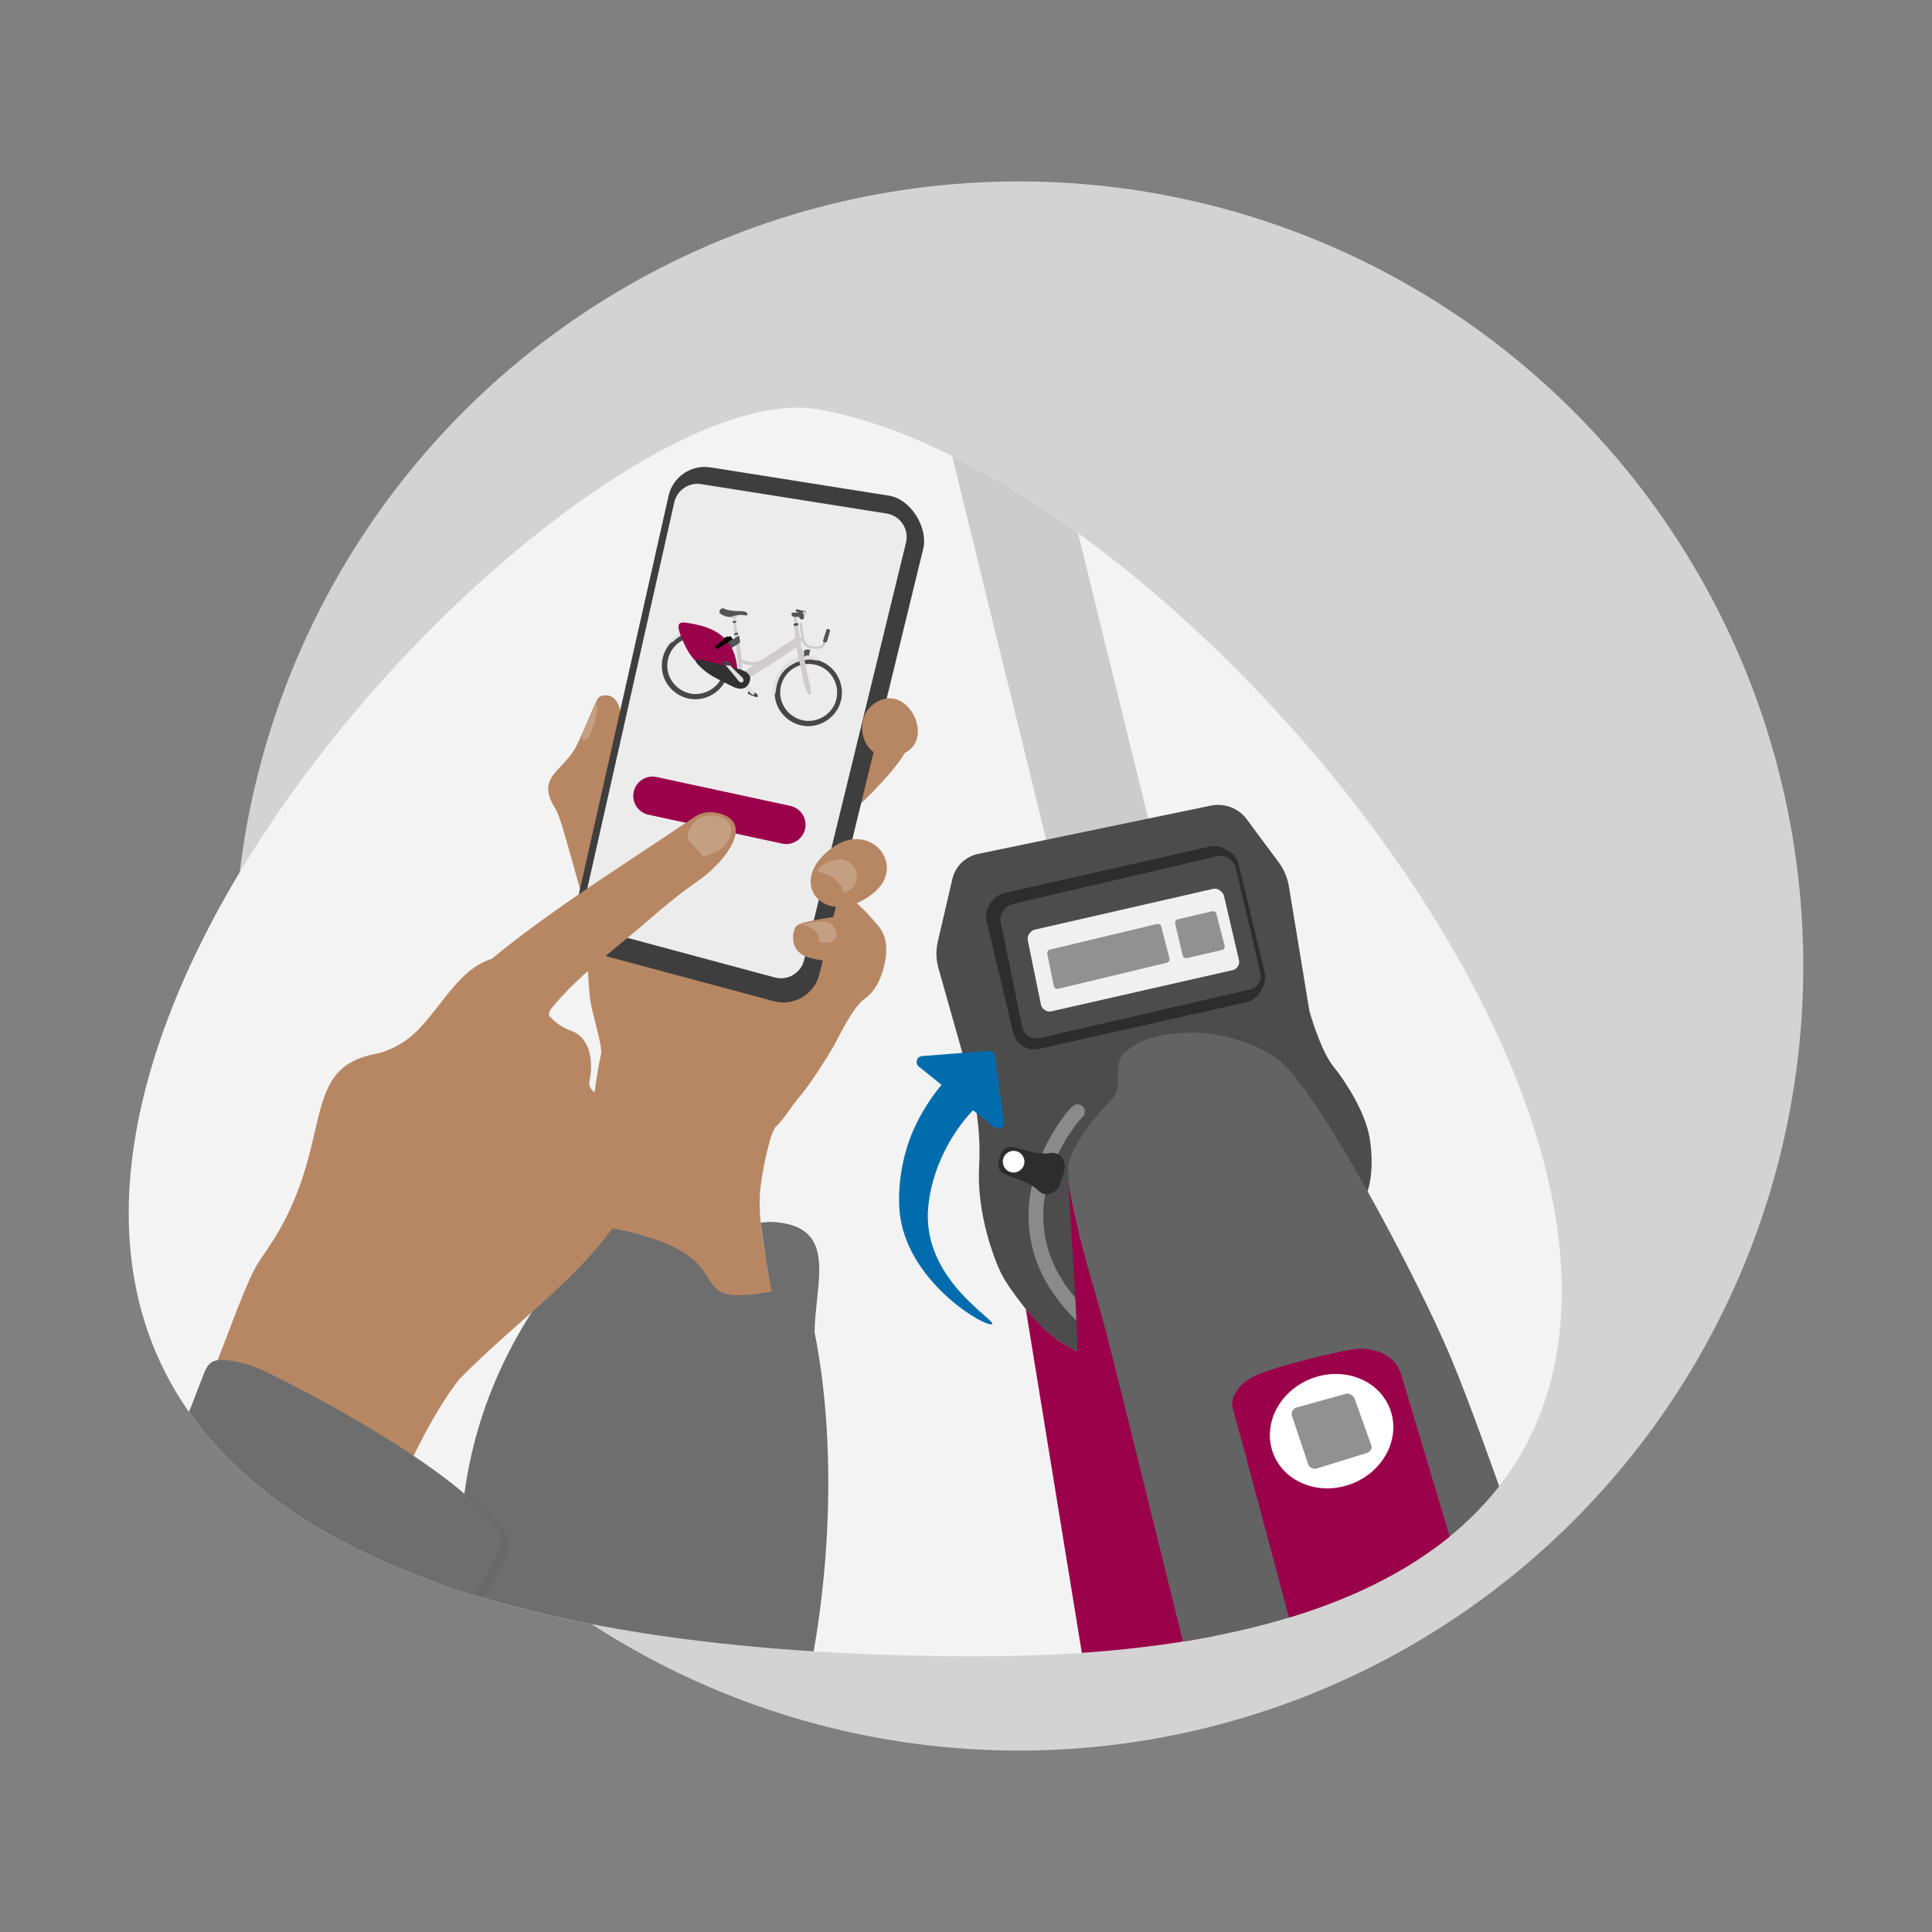<?xml version="1.0" encoding="UTF-8"?>
<svg xmlns="http://www.w3.org/2000/svg" xmlns:xlink="http://www.w3.org/1999/xlink" id="Layer_1" viewBox="0 0 400 400">
  <rect x="0" y="0" width="400" height="400" fill="#808080" stroke="none"/>
  <defs>
    <style>.cls-1{opacity:.05;}.cls-2{fill:#f3f3f3;}.cls-3{fill:#006cad;}.cls-4{fill:#000100;}.cls-5{fill:#f0f0f0;}.cls-6,.cls-7,.cls-8{fill:#fff;}.cls-9{fill:#919191;}.cls-10{fill:#9b004b;}.cls-11{fill:#8a8a8a;}.cls-12{fill:#b78763;}.cls-13{fill:#cdcbcd;}.cls-14{fill:#ccc;}.cls-15{fill:#cfccce;}.cls-16{fill:#d3d3d3;}.cls-17{fill:#e0e0e0;}.cls-18{fill:#434343;}.cls-19{fill:#3e3e3e;}.cls-20{fill:#545454;}.cls-21{fill:#6e6e6e;}.cls-22{fill:#636363;}.cls-23{fill:#474747;}.cls-24{fill:#2d2d2d;}.cls-25{fill:#313131;}.cls-26{fill:#4c4c4c;}.cls-27{clip-path:url(#clippath-1);}.cls-7{opacity:.2;}.cls-8{opacity:.9;}</style>
    <clipPath id="clippath-1">
      <path class="cls-2" d="m169.416,84.749c97.843,17.297,273.471,258.437,32.583,258.174-335.795-.367-97.78-269.7-32.583-258.174Z"></path>
    </clipPath>
  </defs>
  <circle class="cls-16" cx="210.911" cy="200" r="162.439"></circle>
  <path class="cls-2" d="m169.416,84.749c97.843,17.297,273.471,258.437,32.583,258.174-335.795-.367-97.78-269.7-32.583-258.174Z"></path>
  <g class="cls-27">
    <path class="cls-14" d="m238.146,178.726l-17.577,4.012c-.957.218-1.909-.38-2.128-1.337l-25.966-106.025c-.335-1.467.87-2.829,2.366-2.675l16.665,1.705c1.767.181,3.221,1.468,3.617,3.199l24.359,98.994c.218.957-.38,1.909-1.337,2.128Z"></path>
    <path class="cls-26" d="m202.502,176.792l48.194-9.999c2.816-.584,5.715.52,7.429,2.829l6.78,9.135c1.001,1.429,1.669,3.065,1.952,4.787l4.156,25.25c.056.358.136.71.24,1.057.564,1.891,2.547,8.169,4.79,10.923,2.657,3.262,6.575,9.502,7.48,14.579.905,5.077.635,11.885-2.345,14.571s-54.909,31.408-58.176,29.934-7.066-4.71-7.966-5.657-5.963-7.038-7.631-10.322c-1.594-3.138-5.243-12.784-4.685-22.41.558-9.627-1.876-17.851-1.876-17.851l-6.543-23.153c-.511-1.809-.556-3.719-.13-5.55l3.046-13.095c.655-2.5,2.644-4.434,5.166-5.001.04-.009.08-.018.12-.026Z"></path>
    <path class="cls-24" d="m208.051,184.867l42.329-9.584c1.114-.252,2.283-.075,3.272.496l.673.388c1.078.622,1.853,1.659,2.145,2.868l5.349,22.173c.254,1.053.123,2.162-.368,3.127l-.408.802c-.613,1.203-1.73,2.071-3.047,2.368l-42.824,9.652c-.479.108-.972.138-1.461.088h0c-1.921-.197-3.508-1.587-3.955-3.466l-5.478-23.026c-.343-1.441.039-2.958,1.022-4.065l.36-.405c.63-.71,1.467-1.204,2.393-1.414Z"></path>
    <path class="cls-26" d="m209.608,187.176l42.445-9.915c.972-.227,1.992.063,2.699.769l.346.345c.383.382.65.863.773,1.389l5.049,21.63c.073.312.093.633.061.951h0c-.126,1.23-1.02,2.243-2.224,2.522l-43.538,10.069c-.633.147-1.298.075-1.886-.203l-.094-.045c-.823-.389-1.415-1.142-1.597-2.034l-4.46-21.787c-.178-.87.054-1.774.629-2.451l.253-.297c.401-.472.942-.802,1.545-.943Z"></path>
    <path class="cls-5" d="m214.276,192.465l36.837-8.43c.588-.135,1.205.042,1.632.469l.218.217c.232.232.395.524.47.844l3.077,13.184c.044.189.057.385.037.578h0c-.077.749-.623,1.366-1.358,1.533l-37.502,8.524c-.383.087-.784.043-1.139-.125l-.065-.031c-.5-.236-.859-.694-.97-1.235l-2.719-13.283c-.108-.529.033-1.078.382-1.489l.154-.181c.245-.289.577-.49.946-.575Z"></path>
    <path class="cls-9" d="m217.378,196.604l22.162-5.302c.392-.094.787.144.888.534l1.704,6.583c.104.4-.141.808-.543.904l-22.514,5.402c-.407.098-.814-.162-.897-.572l-1.352-6.683c-.079-.39.165-.773.553-.866Z"></path>
    <path class="cls-9" d="m243.853,190.328l7.096-1.656c.392-.094.787.144.888.534l1.704,6.583c.104.4-.141.808-.543.904l-7.251,1.659c-.407.098-.814-.162-.897-.572l-1.549-6.585c-.079-.39.165-.773.553-.866Z"></path>
    <path class="cls-11" d="m226.512,276.337c-.291-.03-.577-.144-.818-.345-8.1-6.745-12.381-14.538-12.725-23.163-.202-5.067,1.023-10.457,3.541-15.586,2.079-4.234,4.437-7.126,5.502-8.168.602-.588,1.566-.577,2.154.024.588.601.577,1.566-.024,2.154-1.827,1.786-8.559,10.66-8.129,21.454.308,7.727,4.221,14.773,11.631,20.944.646.538.734,1.499.196,2.145-.337.405-.839.59-1.327.541Z"></path>
    <path class="cls-10" d="m246.577,318.397l24.788,104.472c-1.736-.178-36.003-11.306-36.36-13.014l-22.624-138.824s1.504,1.909,3.787,4.165c.383.378,2.962,2.385,3.412,2.681.765.502,3.151,1.855,3.151,1.855,0,0,.336.458.337-1.1,0-3.95-1.872-34.164-1.872-34.164l.229.087,2.569,1.94,22.584,71.902Z"></path>
    <path class="cls-22" d="m345.028,416.74l-81.451-2.139c-4.728-17.647-32.219-130.097-34.58-138.854-2.428-9-5.382-18.017-7.114-27.191-.249-1.311-.531-2.655-.677-3.992-.187-1.717-.148-3.424.481-5.047,1.103-2.847,3.361-6.098,5.573-8.702,1.804-2.124,2.311-2.589,3.072-3.421,2.29-2.503.088-6.576,2.106-8.946,4.348-5.109,14.905-4.942,18.231-4.42,5.054.794,11.082,2.66,14.907,6.174,8.463,7.772,27.908,44.508,34.69,60.591,3.804,9.018,9.63,25.32,15.229,41.528.522,1.512,31.124,94.58,29.533,94.418Z"></path>
    <path class="cls-10" d="m324.128,398.383l-38.649,5.521c-4-14.017-29.218-108.995-30.224-112.201-.645-2.058.816-5.184,4.993-7.036,4.176-1.85,18.055-5.273,20.918-5.407,2.861-.134,7.611.779,8.981,5.476.375,1.289,28.056,93.617,33.982,113.648Z"></path>
    <ellipse class="cls-6" cx="275.691" cy="296.308" rx="12.939" ry="11.664" transform="translate(-88.648 120.066) rotate(-21.25)"></ellipse>
    <path class="cls-24" d="m220.492,241.41c.029.813-.979,3.998-1.47,4.647-.379.503-2.343,2.189-4.122.373-.097-.098-.191-.192-.284-.281-.699-.512-1.699-1.231-3.47-1.902-2.517-.954-4.371-1.09-4.504-3.134-.034-.51.557-2.379.879-2.778,1.284-1.596,2.879-.641,5.486.028,1.831.469,3.061.457,3.927.44.129-.021.262-.043.4-.069,2.499-.461,3.136,2.048,3.158,2.676Z"></path>
    <path class="cls-9" d="m268.434,291.41l10.219-2.845c.369-.103.766-.027,1.071.204l.32.243c.19.144.334.34.414.565l3.44,9.62c.051.143.075.295.071.447h0c-.014.526-.362.984-.864,1.139l-10.495,3.255c-.248.077-.514.073-.76-.011l-.225-.077c-.362-.124-.646-.409-.768-.771l-3.375-10.054c-.135-.402-.053-.845.217-1.172l.116-.141c.16-.194.376-.334.618-.402Z"></path>
    <path class="cls-3" d="m207.866,232.309l-1.895-13.685c-.089-.639-.66-1.098-1.303-1.048l-13.774,1.079c-1.1.086-1.528,1.473-.669,2.164l4.711,3.79c-.046.059-.083.118-.126.178-1.461,1.684-3.41,4.445-5.114,7.915-2.712,5.523-3.863,12.138-3.486,17.636,1.031,15.048,18.338,24.848,19.227,23.78.713-.857-14.71-9.445-13.255-24.262.998-10.162,6.788-17.346,8.91-19.605.048-.047.094-.099.141-.149.086-.09.163-.168.233-.238l4.429,3.563c.86.692,2.122-.024,1.971-1.117Z"></path>
    <circle class="cls-6" cx="209.86" cy="240.514" r="2.244"></circle>
    <path class="cls-12" d="m157.339,247.187c.182-3.61,2.17-13.304,3.424-14.045l-17.176-15.292-18.953-.312c-3.131,12.219-4.365,46.312-4.756,59.244l35.758,5.67,6.056-.6c.894-.089,1.537-.939,1.323-1.812-5.518-22.515-5.928-27.892-5.677-32.854Z"></path>
    <path class="cls-12" d="m128.865,221.052s-5.185,1.079-4.432-2.689c.402-2.01-1.999-8.655-2.342-12.151-.343-3.496-1.201-19.791-1.201-19.791l16.237-17.475,26.693,5.28,16.135,26.573s.368,5.104-.793,5.868c-2.656,1.748-5.666,8.445-6.889,10.495s-4.627,7.475-6.639,9.785-3.112,4.529-4.872,6.195-17.915-1.195-17.915-1.195l-13.983-10.895Z"></path>
    <path class="cls-12" d="m122.953,192.285c-.392-.361-1.413-4.452-2.063-5.863-.979-2.127-4.513-16.812-5.834-18.88-4.291-6.717,1.314-7.614,4.18-12.915,1.042-1.927,3.426-8.045,4.447-9.88.521-.937,2.044-.884,2.68-.622,1.514.622,2,2.503,2.172,3.524.432,2.572,1.582,10.313,1.582,10.313l-7.163,34.325Z"></path>
    <path class="cls-12" d="m181.892,191.76s-.996-1.135-1.878-2.173-4.15-4.025-4.15-4.025l-8.976-.6.301,6.717,14.704.081Z"></path>
    <path class="cls-12" d="m172.861,171.471s6.386-5.98,8.391-8.096c5.494-5.8,6.688-8.116,6.74-9.48.07-1.859-10.678-6.257-10.678-6.257l-4.452,23.832Z"></path>
    <path class="cls-19" d="m183.621,102.555l-36.508-5.789c-4.001-.634-7.806,1.947-8.696,5.899l-19.073,84.683c-.905,4.02,1.522,8.037,5.501,9.106l34.091,9.155c4.164,1.118,8.432-1.409,9.454-5.597l21.491-88.049c1.065-4.363-1.824-8.704-6.259-9.408Z"></path>
    <path class="cls-19" d="m184.15,102.659l-35.779-4.217c-4.001-.634-7.806,1.947-8.696,5.899l-19.073,84.683c-.905,4.02,1.522,8.037,5.501,9.106l34.091,9.155c4.164,1.118,8.432-1.409,9.454-5.597l21.491-88.049c1.065-4.363-2.553-10.276-6.988-10.979Z"></path>
    <path class="cls-8" d="m183.563,106.319l-38.39-6.087c-2.564-.407-5.003,1.248-5.574,3.781l-18.664,82.866c-.58,2.576.975,5.151,3.526,5.836l35.958,9.657c2.669.717,5.404-.903,6.059-3.587l21.097-86.435c.682-2.796-1.169-5.579-4.012-6.03Z"></path>
    <path class="cls-12" d="m183.676,156.578c12.015.058,4.708-16.932-3.082-10.589-3.804,3.097-2.199,10.586,3.082,10.589Z"></path>
    <path class="cls-12" d="m172.472,175.401c-10.343,7.307-1.515,17.237,8.186,9.649,7.352-5.751-.377-15.166-8.186-9.649Z"></path>
    <path class="cls-12" d="m175.404,207.335s1.813.362,2.866-.144c1.053-.506,3.616-2.045,4.872-7.606,1.256-5.561-1.182-8.117-2.353-8.752-1.171-.635-4.286-1.278-5.634-1.267-1.348.011-6.346.864-7.207,1.102-.861.238-2.766.459-3.281,1.35-.515.891-1.307,4.493,2.084,5.986,1.361.599,5.966,1.275,5.966,1.275l4.563.948-1.875,7.109Z"></path>
    <path class="cls-12" d="m42.94,286.427c2.328-4.403,6.873-18.283,9.941-24.009,1.125-2.1,5.022-7.134,5.161-8.009s36.592-11.853,36.592-11.853c3.779,62.068,7.388,21.068-13.359,68.204l-29.023-14.178-9.312-10.155Z"></path>
    <path class="cls-21" d="m126.079,403.748c-5.242-.465-12.378-4.077-17.898-7.347-5.245-3.108-8.572-8.642-8.876-14.731-.727-14.534-12.159-28.795-12.766-32.591-1.482-9.196,8.4-31.119,9.677-40.295,2.711-19.499,11.858-38.474,28.34-54.9,32.837,5.643,13.547,17.296,35.207,13.537-.508-2.566-1.851-10.856-2.276-14.287,1.539-.106,1.494-.248,3.412-.073,12.571,1.306,7.887,12.421,7.755,22.779,10.123,50.534-7.458,131.027-42.574,127.908Z"></path>
    <path class="cls-1" d="m105.137,321.504c-2.091,4.517-10.031,18.629-13.249,23.949-1.482-9.196,3.052-27.493,4.329-36.669,3.932,3.189,7.066,6.3,8.746,9.095.66,1.099.709,2.457.174,3.624Z"></path>
    <path class="cls-7" d="m172.1,191.332c2.286,2.182.853,4.53-2.258,3.721-.132-.034-.216-.161-.216-.297.002-1.712-1.682-2.881-3.27-3.205-.079-.016-.087-.122-.011-.149,1.376-.477,3.631-.803,5.084-.446.253.062.482.195.671.375Z"></path>
    <path class="cls-7" d="m174.687,184.796c-.39-1.821-2.273-3.338-3.887-3.983-.7-.279-1.827.1-1.343-1.08,7.347-5.622,10.686,3.69,5.231,5.063Z"></path>
    <path class="cls-7" d="m121.993,152.47c1.489-3.298,2.066-6.426,1.399-7.06-.494.395-3.031,6.172-2.992,7.508,0,.029.052.065.134.105.547.266,1.209.002,1.459-.552Z"></path>
    <path class="cls-12" d="m55.667,258.183c13.895-20.824,5.94-36.746,21.718-39.904,3.367-.674,6.461-2.361,8.894-4.784,5.368-5.348,8.562-12.587,15.312-14.932,3.202,2.119,9.017,8.78,12.984,12.616,1.058,1.023,2.353,1.741,3.734,2.251,4.032,1.489,4.548,6.65,3.747,10.251-.17.762.063,1.564.624,2.107,2.167,2.098,6.801,5.229,5.306,8.744-.059.138-.114.283-.147.429-1.51,6.688,3.378,7.954,1.512,15.348-.059.234-.158.46-.286.664-8.363,13.334-21.888,22.287-33.416,34.04-.457.466-1.088.721-1.74.693-12.839-.545-29.502-15.802-37.996-24.659-.746-.778-.843-1.968-.245-2.865Z"></path>
    <path class="cls-21" d="m54.634,283.823c11.625,5.513,41.853,21.924,48.627,33.172.662,1.1.711,2.459.172,3.624-5.598,12.095-16.852,26.118-16.03,39.561.557,2.333-2.248,6.28-4.127,7.12-2.757,1.232-11.185.494-11.967-1.649,7.848-15.402-14.147-28.183-24.985-25.085-5.621-1.37-1.909-5.621-5.056-10.565-1.265-3.337-10.745-10.558-13.125-12.067,1.884-6.434,9.927-22.199,12.559-29.655,2.251-5.359,1.789-7.354,7.128-6.555,2.36.353,4.649,1.077,6.805,2.1Z"></path>
    <path class="cls-12" d="m113.745,210.508c-.048-.12-.247-.577.206-1.441.187-.357-.572-.091-.572-.091l-.939,1.324,1.306.207Z"></path>
    <path class="cls-10" d="m131.2,163.932c.465-2.152,2.594-3.525,4.746-3.06l27.686,5.98c2.152.465,3.525,2.594,3.06,4.746s-2.594,3.525-4.746,3.06l-27.686-5.98c-2.152-.465-3.525-2.594-3.06-4.746Z"></path>
    <path class="cls-12" d="m93.656,205.645c14.607-13.821,33.591-25.266,50.157-36.512,1.213-.823,2.692-1.167,4.139-.935,8.821,1.414,2.626,10.008-3.521,14.248-3.507,2.419-6.804,5.128-10.011,7.933-8.053,7.043-17.05,13.054-22.801,21.925-.81,1.249-2.185,2.021-3.652,2.279-2.894.509-6.89,1.118-10.535,1.016-5.101-.143-7.483-6.446-3.776-9.953Z"></path>
    <path class="cls-7" d="m143.047,174.513s2.169,2.364,2.414,2.702,3.513-.86,4.526-2.125c4.401-5.494-2.595-7.423-5.381-5.579-.627.415-3.535,3.308-1.56,5.002Z"></path>
    <path class="cls-23" d="m150.8,139.225c.56-2.695-.571-5.55-2.826-7.13-2.225-1.559-5.219-1.662-7.557-.284-2.609,1.537-3.901,4.67-3.22,7.604.687,2.96,3.332,5.163,6.357,5.348,3.406.208,6.554-2.194,7.246-5.537Zm-7.379,4.438c-2.433-.29-4.461-2.034-5.085-4.406-.637-2.424.413-5.082,2.523-6.427,2.146-1.368,5.032-1.221,6.987.437,1.863,1.58,2.586,4.191,1.772,6.5-.903,2.563-3.511,4.159-6.197,3.898Z"></path>
    <path class="cls-23" d="m174.174,144.792c.546-2.673-.541-5.485-2.76-7.083-2.246-1.617-5.331-1.728-7.695-.289-2.533,1.542-3.808,4.596-3.166,7.481.674,3.028,3.367,5.278,6.458,5.432,3.372.168,6.486-2.23,7.163-5.541Zm-7.379,4.438c-2.404-.287-4.421-1.995-5.065-4.334-.668-2.423.352-5.09,2.449-6.464,2.162-1.417,5.1-1.267,7.072.429,1.853,1.593,2.559,4.21,1.725,6.514-.92,2.541-3.508,4.114-6.181,3.855Z"></path>
    <path class="cls-17" d="m168.992,135.976c-4.701-1.15-9.295,2.876-8.963,7.393.036.487-.124,1.064.352.442.229-.3.213-.534.26-.881.113-.832.28-1.62.62-2.395.914-2.089,2.992-3.432,5.159-3.86.574-.113,1.159-.148,1.743-.088.284.029.728.137.954.183.952-.488.303-.688-.124-.793Z"></path>
    <path class="cls-17" d="m141.481,130.951c-.772-.534-2.167,1.273-2.637,1.622-.279.207-.833.437-.082.481.431.025.542-.18.92-.504.374-.321.77-.667,1.223-.867.193-.086,1.136-.343.577-.732Z"></path>
    <path class="cls-15" d="m164.7,134.114c-1.022.674-1.996,1.435-3.042,2.076-2.008,1.232-6.098,4.042-8.201,5.107-.576.292,1.229-.876.676-1.141-1.195-.572-.927-.65-.238-1.045,1.747-1.001,4.095-2.711,5.799-3.783,1.042-.656,2.063-1.408,3.134-2.014.393-.222,1.739-1.324,2.128-1.229.29.071.376,1.117.351,1.329-.051.439-.243.459-.608.7Z"></path>
    <path class="cls-15" d="m152.084,131.403c.046.929.386,3.112.418,3.443.041.419.362,5.038.946,4.625.76-.538-.551-8.005-.734-8.306,0,0-.646-.082-.631.238Z"></path>
    <path class="cls-15" d="m164.455,129.606c.05.832.149,2.355.299,2.953.104.416.168.801.226,1.194.04.272.06.469.438.689.725.42.391-.902.36-1.189-.054-.507-.396-3.069-.528-3.805l-.795.158Z"></path>
    <path class="cls-15" d="m165.09,134.118c-.262.131-.009,1.1.107,1.608.307,1.341.665,2.678.933,4.026.115.581.66,4.335,1.6,4.082.634-.17-.517-3.938-.652-4.648-.184-.971-.425-1.921-.538-2.905-.071-.62-.438-2.335-.662-2.281l-.788.118Zm1.542,2.885q.011.069,0,0h0Z"></path>
    <path class="cls-15" d="m157.768,136.742c-.821.131-1.389.413-2.249.32-.518-.056-1.482-.276-2.121-.505-.207-.074-.591-.473-.663-.025-.035.218.683.614.819.686.915.483,2.145.638,3.158.5.315-.043,1.024-.109,1.227-.397.143-.203.201-.588-.171-.58h0Z"></path>
    <path class="cls-15" d="m151.788,128.856c.055.558.227,2.154.33,2.428.091.244.604.01.587-.153-.05-.466-.384-2.475-.478-2.486,0,0-.456.041-.439.211Z"></path>
    <path class="cls-15" d="m153.163,126.998c-.338.076-.674.363-.956.547-.149-.428-.41.159-.547.01.218-.489-.451-.23-.409.027.081.493.226.386.705.506-.029.068-.214.671-.102.663.613-.046.184-.281.416-.674.201-.341.421-.388.699-.706.059-.068.461-.431.193-.372h0Z"></path>
    <path class="cls-15" d="m166.932,127.019c-.006-.143-.02-.376-.162-.453-.147-.08-.451-.082-.571.019-.044.037-.423.837-.527.878-.214.085-.424.188-.642.26-.003-.027.004-.155-.015-.168-.009-.006-.592.026-.738.032.036.325.179,1.537.24,1.56.045.017.502-.075.54-.081.121-.018.127.003.114-.13-.017-.171-.141-1.021-.12-1.04.021-.02.215-.024.254-.031.152-.029.303-.064.452-.103.147-.039.554-.24.546-.27.021-.024.139-.034.172-.044.214-.064.465-.166.456-.429Z"></path>
    <path class="cls-18" d="m155.307,143.092c-.319-.117-.519.18-.471.46.035.203,1.49.697,1.802.789.21.062.343-.336.157-.588-.147-.2-.562-.336-.774-.419-.216-.085-.482-.23-.714-.242h0Z"></path>
    <path class="cls-17" d="m153.452,140.977c-.241.158,1.622,2.263,1.867,2.51.248.25.904.638.926.197.005-.104-.707-1.048-.921-1.295-.382-.456-1.307-1.837-1.872-1.411Zm1.285.555q.014.016,0,0h0Zm-.848.272q.025.029,0,0h0Zm.923,1.052q.008.01,0,0h0Z"></path>
    <path class="cls-20" d="m166.852,126.595c-.111-.116-.382-.181-.55-.192-.144-.01-.256.009-.402-.02-.284-.057-.601-.228-.889-.219-.333.01-.327.442-.055.541.129.047.282.085.42.124.142.04.319.111.468.101,0,.135.158.271.262.12.027-.04.029-.102.043-.14.019-.051.057-.105.076-.157.051-.135.121-.243.283-.215.059.01.151-.01.376.176.002-.048-.007-.078-.034-.12Z"></path>
    <path class="cls-20" d="m154.722,127.028c-.217-.444-.822-.482-1.249-.494-.257-.008-.514-.015-.771-.02-.14-.003-.279-.003-.419-.012-.039-.003-.463-.042-.283-.022-.516-.056-1.018-.117-1.525-.232-.383-.087-.652-.465-1.087-.243-.288.147-.508.434-.407.777.111.376.626.572.95.695.456.173.898.317,1.39.231s.954-.299,1.448-.371c.402-.058.83-.041,1.23.023.238.038.981.197.724-.33Z"></path>
    <path class="cls-20" d="m165.634,126.772c-.043.014-.086.052-.128.062-.055.012-.13-.01-.188-.01-.119,0-.238.012-.357.011-.13,0-.261-.006-.391-.005-.137,0-.293-.024-.427.006-.571.129-.193.823.221.877.253.033.529-.016.782-.04.053-.005.133-.032.185-.021.07.016.038-.005.072.071.051.115.103.212.192.304.13.135.355.276.551.236.24-.049.294-.267.307-.478.015-.244-.028-.493-.152-.707-.12-.208-.422-.386-.665-.306h0Z"></path>
    <path class="cls-20" d="m152.714,130.96c-.187.044-.566.131-.694.161-.024.006-.039.028-.037.052.007.072.032.215.046.292.005.027.031.045.058.039.141-.032.511-.117.71-.155.026-.005.044-.03.039-.057-.015-.075-.047-.22-.063-.296-.006-.026-.032-.043-.058-.037Z"></path>
    <path class="cls-20" d="m151.678,128.738c.004.04.008.086.013.128.007.071.071.122.142.112.151-.021.366-.05.505-.073.063-.011.108-.067.104-.131-.003-.047-.01-.102-.017-.15-.011-.068-.074-.115-.143-.104-.049.008-.347.048-.507.085-.061.014-.103.071-.097.134Z"></path>
    <path class="cls-20" d="m164.312,129.239l.038.276c.01.069.076.116.144.102l.713-.144c.066-.013.108-.077.095-.143l-.048-.242c-.013-.064-.073-.106-.138-.096l-.702.11c-.065.01-.11.071-.101.136Z"></path>
    <path class="cls-20" d="m167.58,135.29c.039-.146.142-.598.174-.731-.086-.029-.241-.048-.337-.064-.217-.036-.454-.047-.664.04-.284.118-.428.427-.285.7.014.027.098.14.128.156-.04.048-.127.126-.176.176.01.064.059.314.077.418.15-.079.291-.191.441-.264.112-.054.125-.041.246-.013.065.015.233.066.286.032.033-.051.088-.368.109-.448Z"></path>
    <path class="cls-20" d="m153.22,132.879c.01.065-.012.132-.06.177-.147.138-1.301.867-1.661,1.109-.035.024-1.327-.059-1.353-.1-.036-.055-.371-.573-.178-.639.053-.018,2.333-1.429,2.985-1.793.041-.023.093.003.099.05.032.244.12.861.169,1.195Z"></path>
    <path class="cls-10" d="m152.624,138.195c-.445-5.076-3.534-7.922-8.606-8.915-2.989-.585-4.407-1.053-2.973,2.592,1.145,2.912,2.675,5.633,5.742,6.775.863.322,5.982,1.248,5.837-.452Z"></path>
    <path class="cls-25" d="m155.261,140.962c-.376,1.242-1.219,1.848-2.523,1.562-.697-.153-1.333-.526-1.965-.847-1.861-.946-3.825-1.777-5.364-3.227-.3-.283-1.583-1.333-1.344-1.783.188-.354,1.964.123,2.304.214,1.737.466,3.504.849,5.254,1.268,1.311.314,4.204.915,3.639,2.814Z"></path>
    <path class="cls-17" d="m150.376,137.004c-.385-.016-.297.475-.168.665.115.17.265.341.394.494.551.651,1.171,1.36,1.719,2.053.233.295.453.673.746.908.278.223.756.289.846-.15.076-.37-.159-.652-.409-.889-.297-.282-.6-.557-.895-.842-.619-.598-1.289-1.301-1.811-1.921-.123-.151-.212-.308-.422-.317h0Zm-.037.392s.005.002.007.003l-.007-.003h0Z"></path>
    <polygon class="cls-17" points="150.58 138.136 150.576 138.131 150.58 138.136 150.58 138.136 150.58 138.136"></polygon>
    <polygon class="cls-17" points="150.588 138.146 150.58 138.136 150.588 138.146 150.588 138.146 150.588 138.146"></polygon>
    <polygon class="cls-17" points="150.589 138.147 150.589 138.147 150.588 138.146 150.589 138.147 150.589 138.147 150.589 138.147"></polygon>
    <path class="cls-18" d="m151.147,137.204c-.3-.06-1.49-.28-1.626-.222-.278.118-.188.449-.004.539.166.082,1.333.323,1.588.291.368-.045.427-.533.042-.609h0Z"></path>
    <path class="cls-4" d="m151.649,132.229c-.113-.136-.291-.35-.398-.477-.045-.053-.122-.065-.182-.028-.06.037-.126.079-.184.111-.04.022-.087.023-.128.003-.028-.014-.061-.029-.099-.048-.039-.019-.084-.02-.123-.002-.151.071-.473.233-.659.329-.073.038-.098.13-.054.199,0,0,0,.001.001.002.04.063.023.146-.037.189-.413.293-1.351,1.013-1.688,1.265-.063.047-.075.137-.026.199.082.104.2.252.282.343.045.05.119.061.177.026.47-.286,2.532-1.556,3.085-1.902.072-.045.087-.143.033-.208Z"></path>
    <path class="cls-15" d="m165.368,132.183c.115-.058.611-.258.611-.258l.264.539-.784.634-.091-.914Z"></path>
    <path class="cls-13" d="m169.107,134.325c-2.793-.019-3.131-1.004-3.383-3.637-.054-.562-.145-1.081-.164-1.416-.024-.419.418-.516.486-.074.464,2.99.183,4.526,2.642,4.644,2.176.104,1.618-1.047,2.348-3.08.062-.172.199-.283.346-.358.141.039.164.182.127.335-.639,2.638-.612,3.597-2.402,3.585Z"></path>
    <path class="cls-20" d="m170.899,131.043c-.12.39-.345,1.06-.487,1.588-.129.48.683.54.821.131.184-.543.377-1.202.533-1.844.071-.292.202-.619-.38-.712-.299-.048-.405.572-.487.838Z"></path>
  </g>
</svg>
